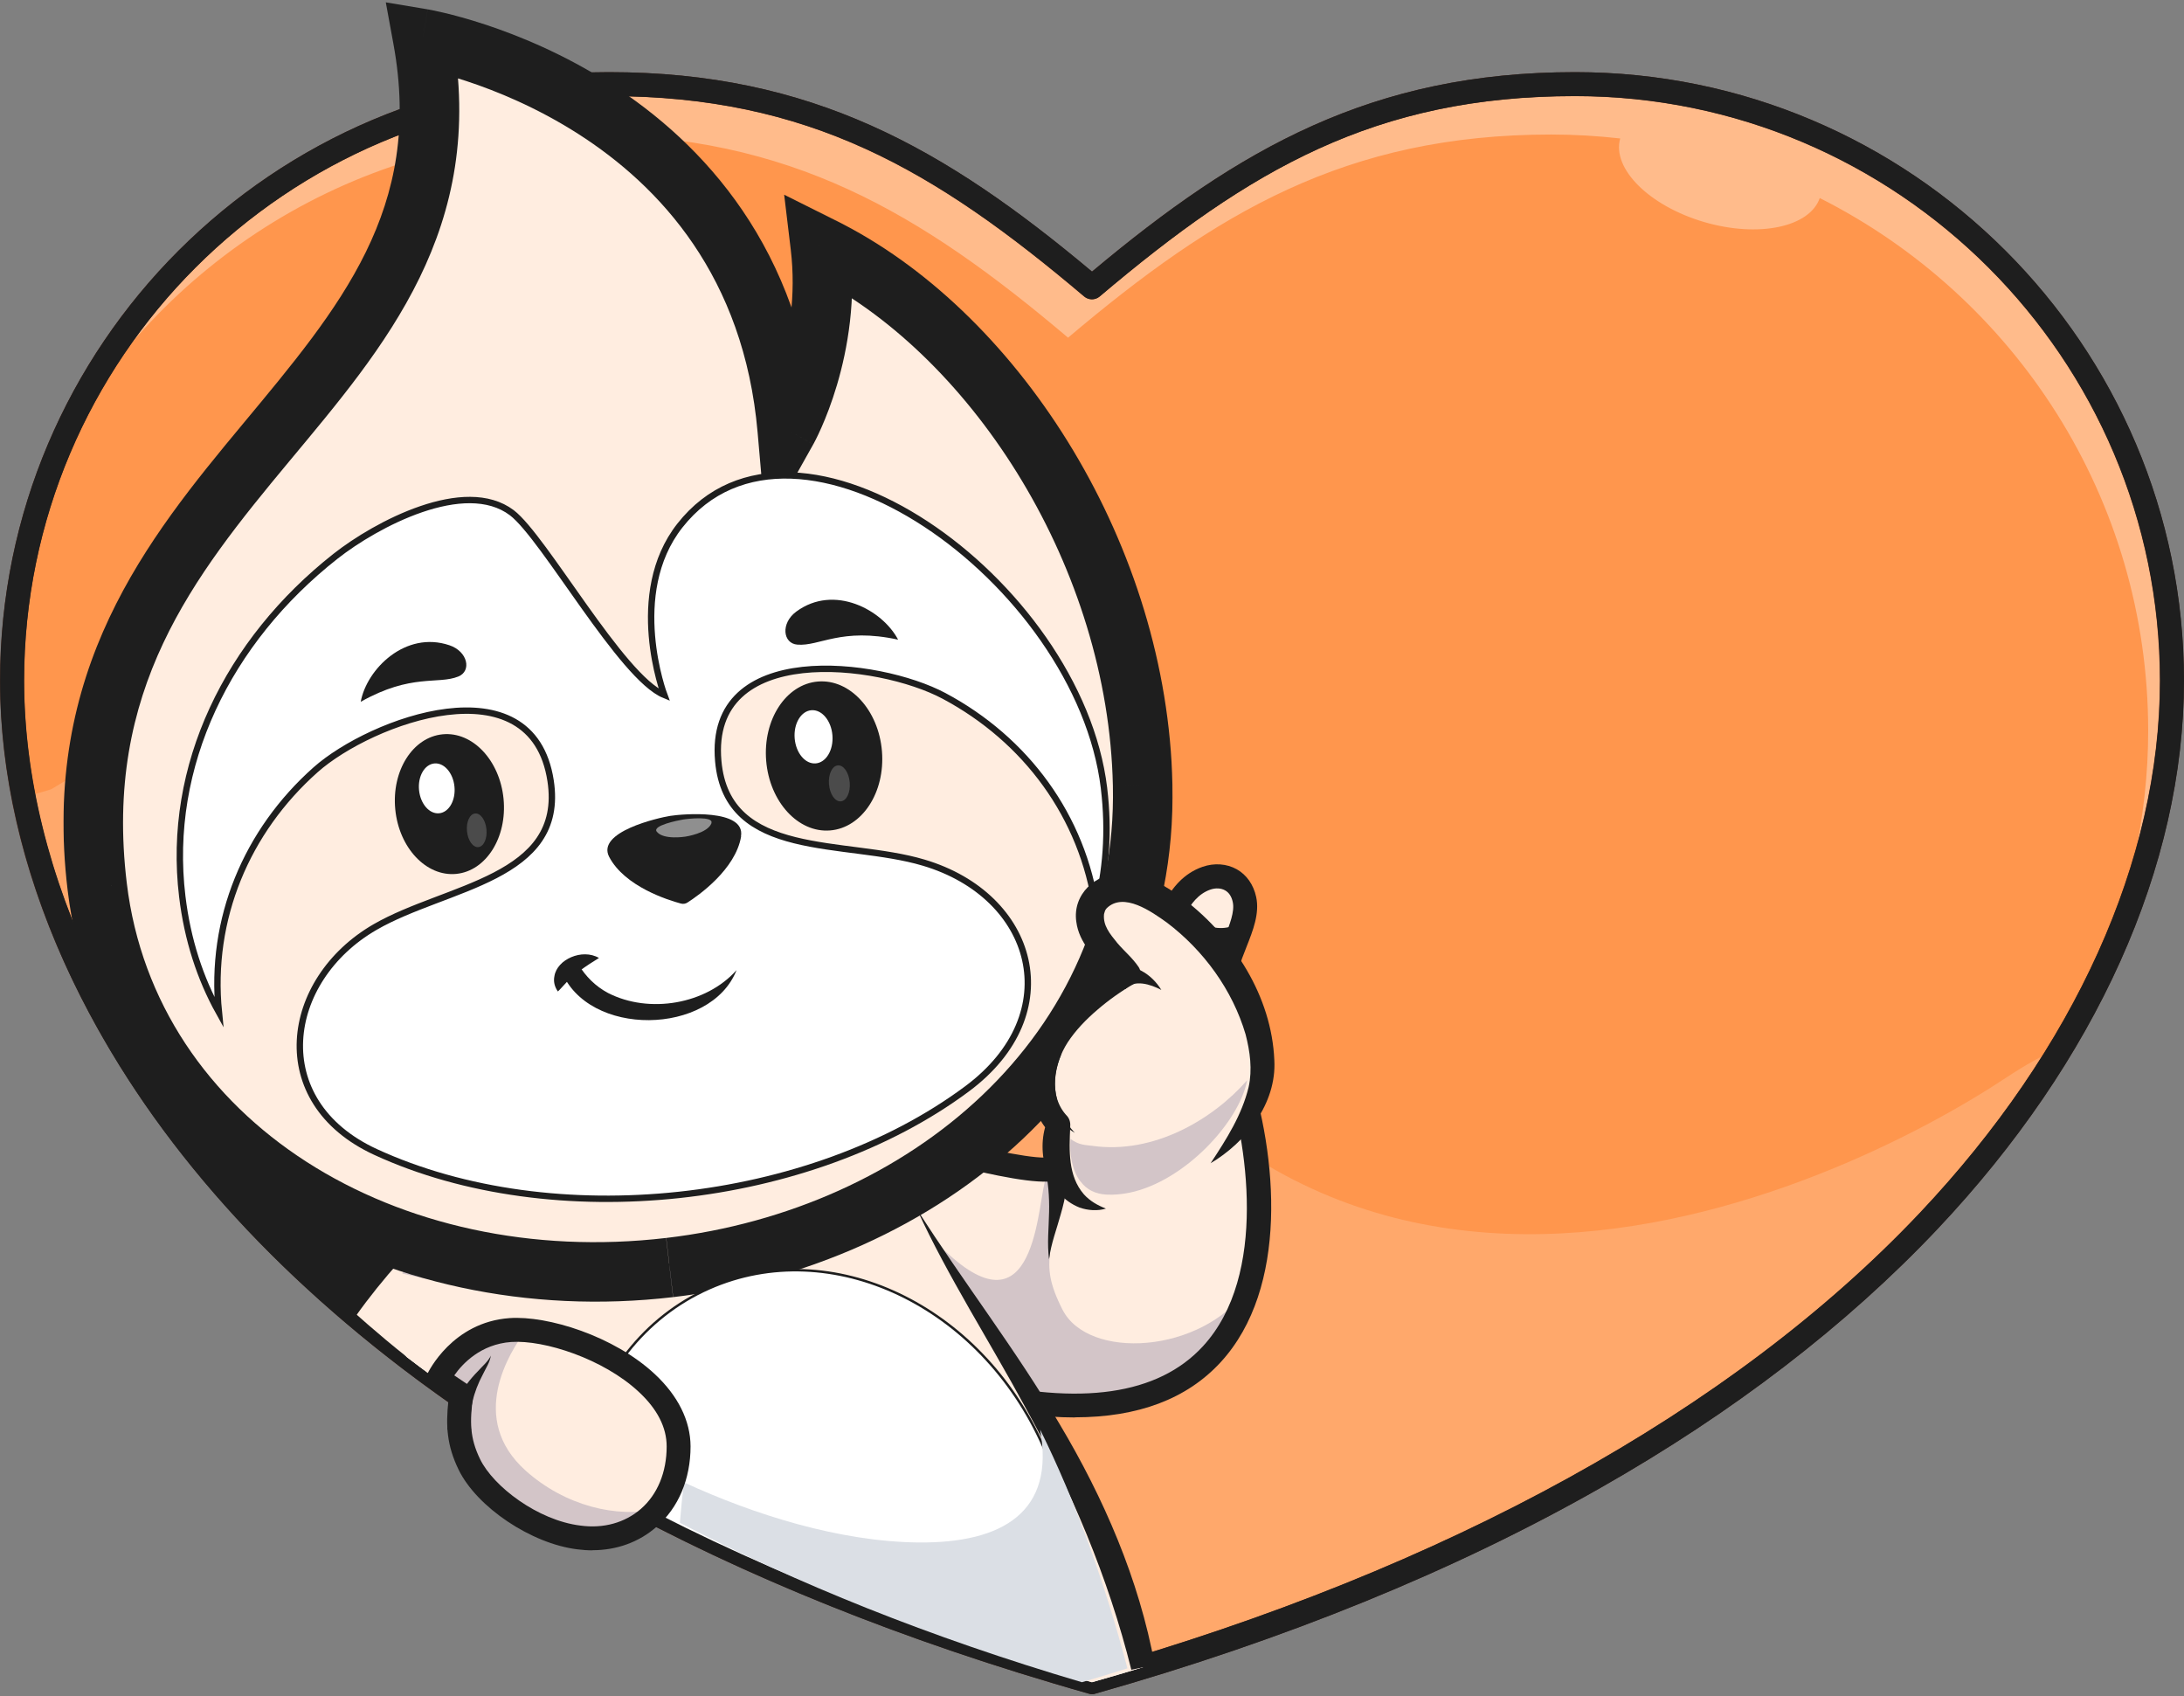 <svg width="564" height="438" viewBox="0 0 564 438" fill="none" xmlns="http://www.w3.org/2000/svg">
<rect x="0" y="0" width="564" height="438" fill="#808080" stroke="none"/>
<path d="M282.023 434.332C135.237 392.804 55.378 321.36 22.095 252.869C9.065 226.069 3.156 199.696 3.156 175.75C3.156 90.661 72.184 21.71 157.294 21.71C210.304 21.71 244.013 41.949 282.056 74.161C320.098 41.949 353.807 21.71 406.817 21.71C491.961 21.71 560.955 90.694 560.955 175.75C560.955 260.807 486.315 376.534 282.056 434.3L282.023 434.332Z" fill="#F04952"/>
<path d="M561.454 176.086C561.454 205.149 552.723 237.82 533.127 270.491C495.315 333.472 417.031 396.584 282.587 434.635C135.801 393.107 55.942 321.663 22.627 253.172C14.848 237.164 9.596 221.321 6.642 206.067C4.639 195.767 3.688 185.697 3.688 176.053C3.688 90.963 72.682 22.013 157.826 22.013C210.835 22.013 244.545 42.252 282.587 74.464C320.629 42.252 354.339 22.013 407.316 22.013C492.459 22.013 561.454 90.963 561.454 176.053V176.086Z" fill="#FF964D"/>
<path d="M532.556 270.189C494.743 333.17 416.46 396.282 282.016 434.333C135.23 392.805 55.371 321.361 22.055 252.869C14.276 236.862 9.024 221.018 6.07 205.765C10.731 204.584 13.521 203.764 13.521 203.6C75.59 165.713 219.487 124.382 258.908 215.966C328.625 377.879 474.656 307.059 518.146 278.193C522.873 275.044 527.698 272.387 532.523 270.156L532.556 270.189Z" fill="#FFA86B"/>
<g opacity="0.35">
<path d="M539.521 257.757C549.958 233.745 554.751 210.259 554.751 188.741C554.751 128.581 520.254 76.49 469.935 51.134C467.342 58.646 454.147 61.434 440.099 57.334C425.887 53.168 416.204 43.524 418.403 35.75C412.56 35.094 406.619 34.733 400.58 34.733C347.57 34.733 313.861 55.005 275.819 87.184C237.776 55.005 204.067 34.733 151.057 34.733C92.172 34.733 41.001 67.732 15.07 116.214C38.375 60.712 93.255 21.743 157.261 21.743C210.27 21.743 243.98 41.982 282.022 74.194C320.064 41.982 353.774 21.743 406.783 21.743C491.894 21.743 560.922 90.727 560.922 175.784C560.922 201.173 554.291 229.284 539.521 257.757Z" fill="white"/>
</g>
<path d="M282.018 437.416C281.722 437.416 281.46 437.383 281.164 437.284C232.291 423.442 188.406 405.597 150.725 384.177C116.457 364.693 87.179 342.223 63.71 317.392C22.648 273.896 0 223.609 0 175.75C0 89.119 70.537 18.627 157.224 18.627C209.544 18.627 243.976 38.276 281.985 70.127C319.994 38.276 354.426 18.627 406.746 18.627C493.433 18.627 563.97 89.119 563.97 175.75C563.97 223.609 541.355 273.896 500.26 317.392C476.791 342.223 447.513 364.726 413.245 384.177C375.597 405.597 331.712 423.442 282.806 437.284C282.543 437.35 282.248 437.416 281.952 437.416H282.018ZM157.257 24.826C73.951 24.826 6.204 92.531 6.204 175.783C6.204 222.035 28.228 270.845 68.207 313.16C116.523 364.299 190.441 405.105 281.985 431.118C373.529 405.105 447.447 364.299 495.763 313.16C535.742 270.845 557.766 222.035 557.766 175.783C557.766 92.531 490.019 24.826 406.714 24.826C355.148 24.826 322.653 43.786 283.954 76.556C282.806 77.54 281.099 77.54 279.95 76.556C241.251 43.786 208.756 24.826 157.191 24.826H157.257Z" fill="#512819"/>
<path d="M406.777 18.627C354.457 18.627 320.026 38.276 282.016 70.127C244.04 38.276 209.575 18.627 157.255 18.627C70.569 18.627 0.031 89.119 0.031 175.75C0.031 201.172 6.694 228.3 19.299 254.214C37.614 291.871 67.352 326.183 107.659 356.164C120.526 365.71 134.344 374.763 149.082 383.226C184.794 403.728 225.921 420.949 272.038 434.628C275.058 435.546 278.11 436.432 281.163 437.284C281.458 437.383 281.721 437.416 282.016 437.416C282.312 437.416 282.574 437.416 282.87 437.284C331.743 423.475 375.628 405.597 413.277 384.177C447.544 364.726 476.823 342.223 500.291 317.392C541.386 273.896 564.001 223.609 564.001 175.75C564.001 89.119 493.464 18.627 406.777 18.627ZM495.794 313.16C447.479 364.299 373.56 405.072 282.016 431.118C279.292 430.33 276.568 429.543 273.909 428.789C223.788 413.864 183.218 395.921 150.362 376.797C74.868 332.94 40.273 283.178 24.846 251.524C12.668 226.463 6.235 200.254 6.235 175.75C6.235 92.531 73.982 24.794 157.255 24.794C208.82 24.794 241.315 43.786 280.014 76.523C281.163 77.507 282.87 77.507 284.018 76.523C322.717 43.786 355.212 24.794 406.777 24.794C490.05 24.794 557.83 92.531 557.83 175.75C557.83 222.035 535.806 270.812 495.794 313.16Z" fill="#1E1E1E"/>
<path d="M250.28 359.215C295.97 370.302 315.631 354.622 322.262 332.71C327.874 314.177 324.231 291.215 319.209 276.126C315.27 264.383 294.69 297.021 272.272 301.811C272.239 301.811 272.206 301.811 272.141 301.811C263.114 303.582 229.766 292.265 216.997 292.954C183.091 296.365 202.752 347.668 250.28 359.215Z" fill="white"/>
<path d="M322.287 332.71C315.624 354.655 295.995 370.335 250.305 359.215C221.125 352.129 202.449 330.02 200.25 313.225C198.871 302.696 203.959 294.233 217.055 292.921C221.848 292.658 229.594 294.101 237.865 295.906C251.52 298.891 266.586 302.86 272.198 301.777C272.231 301.777 272.264 301.777 272.33 301.777C294.748 297.021 315.361 264.35 319.267 276.126C324.322 291.215 327.965 314.209 322.32 332.71H322.287Z" fill="#777883"/>
<path d="M322.292 332.71C315.629 354.655 296.001 370.335 250.311 359.215C226.317 353.376 209.413 337.401 202.947 322.574C201.535 319.359 200.616 316.21 200.223 313.225C198.844 302.696 203.932 294.233 217.028 292.921C221.82 292.658 229.567 294.101 237.838 295.906C240.234 296.43 242.663 296.988 245.092 297.546C256.482 300.137 267.543 302.696 272.171 301.777C272.204 301.777 272.237 301.777 272.303 301.777C294.721 297.021 315.334 264.35 319.24 276.126C324.295 291.215 327.938 314.209 322.292 332.71Z" fill="#FFEDE0"/>
<g opacity="0.2">
<path d="M245.096 297.579C236.759 309.65 221.201 317.621 202.951 322.607C201.539 319.393 200.62 316.244 200.226 313.259C198.848 302.729 203.935 294.266 217.032 292.954C221.824 292.691 229.571 294.135 237.842 295.939C240.238 296.464 242.667 297.021 245.096 297.579Z" fill="#242568"/>
</g>
<path d="M234.094 308.633C199.203 334.252 121.904 332.12 94.661 325.527L91.313 312.012C96.86 300.564 108.578 295.578 111.204 293.478C126.86 276.749 178.59 270.55 185.483 267.466C192.54 264.317 215.254 287.213 228.088 301.482C230.582 304.271 232.617 306.763 234.127 308.633H234.094Z" fill="#5E5E6D"/>
<g opacity="0.2">
<path d="M250.281 359.215C295.971 370.302 315.632 354.655 322.262 332.71C310.085 349.669 281.004 351.211 274.373 338.123C267.513 324.608 273.356 324.149 272.141 301.81C271.616 301.909 270.5 303.287 270.205 303.943C267.874 308.929 268.268 343.863 246.112 324.838C239.581 319.229 213.125 295.151 208.234 295.414C174.328 298.825 202.72 347.668 250.248 359.215H250.281Z" fill="#242568"/>
</g>
<path d="M277.585 365.972C269.215 365.972 259.86 364.726 249.553 362.2C216.894 354.262 195.625 327.396 196.971 308.24C197.693 297.743 204.881 291.051 216.697 289.838C216.73 289.838 216.796 289.838 216.829 289.838C223.557 289.477 235.078 292.101 246.238 294.627C256.348 296.923 267.803 299.547 271.611 298.727C281.95 296.529 292.191 287.673 300.43 280.587C308.209 273.863 313.362 269.402 317.924 270.681C319.303 271.075 321.141 272.124 322.159 275.109C329.971 298.497 332.826 332.579 315.2 351.736C306.502 361.183 293.898 365.939 277.585 365.939V365.972ZM217.222 296.037C208.491 296.923 203.634 301.318 203.108 308.699C202.091 323.427 219.816 348.652 250.998 356.23C279.029 363.053 299.084 360.133 310.638 347.603C327.542 329.233 322.126 294.627 316.283 277.11C316.218 276.913 316.152 276.782 316.119 276.717C314.084 277.012 308.537 281.801 304.467 285.311C295.703 292.888 284.806 302.302 272.891 304.828C267.738 305.911 257.136 303.516 244.86 300.695C234.159 298.268 223.131 295.742 217.255 296.037H217.222Z" fill="#1E1E1E"/>
<path d="M270.92 325.132C270.756 318.572 273.874 311.487 272.89 301.088L270.92 325.132Z" fill="#1E1E1E"/>
<path d="M270.919 325.133C270.361 321.131 270.854 316.933 270.919 312.931C271.018 308.929 270.689 305.091 269.836 301.384L275.974 300.793C275.875 305.156 275.121 309.388 273.972 313.357C272.889 317.359 271.412 321.065 270.919 325.1V325.133Z" fill="#1E1E1E"/>
<path d="M295.177 430.462C290.844 431.775 286.446 433.087 281.982 434.333C220.898 417.046 171.4 394.576 132.012 369.286C122.461 363.152 113.5 356.854 105.097 350.424C99.353 344.225 90.359 337.96 90.359 337.96C95.775 328.053 117.635 308.077 121.706 304.796C137.362 288.067 178.49 270.518 185.383 267.434C192.44 264.285 214.628 287.312 227.429 301.549C233.009 307.748 236.817 312.308 236.817 312.308C245.843 329.168 258.644 346.947 270.264 367.613C280.57 385.884 289.991 406.385 295.111 430.462H295.177Z" fill="white"/>
<path d="M295.175 430.462C290.842 431.774 286.444 433.086 281.98 434.332C220.896 417.046 171.398 394.576 132.011 369.285C127.842 366.595 123.772 363.872 119.8 361.117C114.713 357.607 109.822 353.999 105.095 350.391C99.351 344.191 90.391 337.926 90.391 337.926C95.806 328.02 117.667 308.043 121.737 304.763C137.394 288.033 178.521 270.484 185.414 267.401C192.471 264.252 214.66 287.279 227.461 301.515C233.041 307.715 236.848 312.274 236.848 312.274C240.918 319.852 245.743 327.626 250.896 335.794C257.166 345.733 263.927 356.229 270.328 367.579C280.634 385.85 290.055 406.352 295.175 430.429V430.462Z" fill="#FFEDE0"/>
<path d="M250.935 335.859C239.151 361.15 183.155 358.263 119.872 361.15C114.784 357.64 109.893 354.032 105.167 350.423C97.618 344.486 90.462 337.959 90.462 337.959C80.91 307.092 107.136 296.726 111.239 293.478C126.896 276.749 178.625 270.55 185.518 267.466C192.575 264.317 215.289 287.213 228.123 301.482C233.703 307.682 236.952 312.34 236.952 312.34C241.022 319.917 245.847 327.692 251.001 335.859H250.935Z" fill="#FFEDE0"/>
<path d="M94.921 224.79L32.688 272.19C47.983 296.562 69.253 320.344 91.901 339.763C105.522 320.475 126.398 302.499 133.16 297.317" fill="#1E1E1E"/>
<path d="M236.884 312.34C248.766 331.037 262.388 348.521 273.614 367.645C285.036 386.801 294.161 407.762 298.198 429.839L292.159 431.117C286.218 407.303 276.601 384.669 264.686 363.184C255.692 346.553 244.729 329.496 236.852 312.34H236.884Z" fill="#1E1E1E"/>
<g opacity="0.2">
<path d="M234.093 311.913C201.499 337.532 129.354 335.4 103.883 328.807C103.883 328.807 116.881 298.858 119.343 296.759C133.982 280.029 182.265 273.83 188.698 270.747C195.296 267.598 216.5 290.494 228.48 304.763C230.811 307.551 232.714 310.044 234.093 311.913Z" fill="#242568"/>
</g>
<path fill-rule="evenodd" clip-rule="evenodd" d="M172.914 327.265C100.834 335.728 33.218 296.07 25.111 228.989C12.179 122.217 126.207 102.962 109.171 10C109.171 10 195.759 24.498 203.309 110.966C203.309 110.966 215.027 90.071 211.843 63.533C212.696 63.96 213.517 64.354 214.37 64.813C257.795 87.447 293.835 144.064 295.083 202.682C296.592 272.649 238.003 319.622 172.947 327.265" fill="#FFEDE0"/>
<mask id="mask0_284_1495" style="mask-type:luminance" maskUnits="userSpaceOnUse" x="24" y="10" width="272" height="319">
<path d="M172.91 327.265C100.83 335.728 33.214 296.07 25.107 228.989C12.175 122.217 126.203 102.962 109.167 10C109.167 10 195.755 24.498 203.305 110.966C203.305 110.966 215.023 90.071 211.839 63.533C212.692 63.96 213.513 64.354 214.366 64.813C257.791 87.447 293.831 144.064 295.079 202.682C296.589 272.649 237.999 319.622 172.943 327.265" fill="white"/>
</mask>
<g mask="url(#mask0_284_1495)">
<path d="M38.895 343.011L313.955 310.7L275.223 -9.484L0.164 22.826L38.895 343.011Z" fill="#FFEDE0" stroke="#1E1E1E" stroke-width="2.026" stroke-miterlimit="10"/>
</g>
<mask id="path-25-outside-1_284_1495" maskUnits="userSpaceOnUse" x="16.086" y="0" width="287" height="337" fill="black">
<rect fill="white" x="16.086" width="287" height="337"/>
<path fill-rule="evenodd" clip-rule="evenodd" d="M172.914 327.265C100.834 335.728 33.218 296.07 25.111 228.989C12.179 122.217 126.207 102.962 109.171 10C109.171 10 195.759 24.498 203.309 110.966C203.309 110.966 215.027 90.071 211.843 63.533C212.696 63.96 213.517 64.354 214.37 64.813C257.795 87.447 293.835 144.064 295.083 202.682C296.592 272.649 238.003 319.622 172.947 327.265"/>
</mask>
<path d="M25.111 228.989L32.747 228.066L32.746 228.064L25.111 228.989ZM109.171 10L110.442 2.414L99.63 0.604L101.606 11.386L109.171 10ZM203.309 110.966L195.646 111.635L197.816 136.484L210.017 114.728L203.309 110.966ZM211.843 63.533L215.281 56.653L202.505 50.27L204.206 64.45L211.843 63.533ZM214.37 64.813L210.725 71.586L210.77 71.61L210.815 71.633L214.37 64.813ZM295.083 202.682L287.393 202.845L287.393 202.848L295.083 202.682ZM172.017 319.627C102.681 327.767 40.185 289.612 32.747 228.066L17.475 229.912C26.252 302.528 98.987 343.689 173.811 334.904L172.017 319.627ZM32.746 228.064C26.703 178.173 49.899 148.934 74.594 119.233C99.079 89.784 125.982 59.066 116.737 8.614L101.606 11.386C109.396 53.896 87.802 79.286 62.766 109.398C37.939 139.258 10.586 173.033 17.476 229.914L32.746 228.064ZM109.171 10C107.901 17.586 107.898 17.585 107.895 17.585C107.895 17.585 107.892 17.584 107.891 17.584C107.889 17.584 107.888 17.583 107.888 17.584C107.889 17.584 107.895 17.585 107.907 17.587C107.929 17.591 107.971 17.598 108.033 17.61C108.158 17.632 108.36 17.67 108.636 17.726C109.188 17.836 110.033 18.015 111.131 18.275C113.328 18.797 116.528 19.643 120.414 20.922C128.207 23.487 138.646 27.753 149.268 34.539C170.371 48.022 192.128 71.339 195.646 111.635L210.971 110.297C206.939 64.125 181.628 36.959 157.55 21.576C145.581 13.929 133.901 9.167 125.223 6.311C120.874 4.879 117.25 3.918 114.682 3.308C113.398 3.004 112.375 2.786 111.655 2.642C111.295 2.57 111.011 2.516 110.807 2.479C110.705 2.46 110.623 2.446 110.562 2.435C110.531 2.43 110.506 2.425 110.486 2.422C110.476 2.42 110.467 2.419 110.46 2.417C110.456 2.417 110.451 2.416 110.45 2.416C110.445 2.415 110.442 2.414 109.171 10ZM203.309 110.966C210.017 114.728 210.018 114.726 210.019 114.723C210.02 114.722 210.021 114.72 210.022 114.718C210.024 114.715 210.026 114.711 210.029 114.707C210.033 114.698 210.039 114.689 210.045 114.678C210.057 114.656 210.072 114.629 210.089 114.597C210.125 114.532 210.17 114.448 210.226 114.343C210.338 114.134 210.489 113.844 210.674 113.479C211.042 112.748 211.544 111.71 212.125 110.395C213.285 107.769 214.771 104.018 216.144 99.387C218.879 90.158 221.23 77.212 219.479 62.617L204.206 64.45C205.639 76.392 203.723 87.162 201.395 95.015C200.237 98.925 198.992 102.056 198.055 104.178C197.587 105.236 197.198 106.038 196.938 106.553C196.808 106.811 196.711 106.996 196.652 107.106C196.623 107.161 196.604 107.197 196.595 107.213C196.59 107.221 196.588 107.225 196.589 107.223C196.59 107.222 196.591 107.22 196.593 107.217C196.594 107.215 196.595 107.214 196.596 107.211C196.596 107.21 196.598 107.208 196.598 107.208C196.599 107.206 196.6 107.204 203.309 110.966ZM208.405 70.414C209.396 70.909 210.009 71.2 210.725 71.586L218.015 58.04C217.024 57.507 215.996 57.011 215.281 56.653L208.405 70.414ZM210.815 71.633C251.592 92.887 286.202 146.852 287.393 202.845L302.772 202.518C301.469 141.275 263.998 82.006 217.925 57.992L210.815 71.633ZM287.393 202.848C288.79 267.603 234.546 312.284 172.05 319.627L173.844 334.904C241.459 326.96 304.394 277.695 302.772 202.516L287.393 202.848Z" fill="#1E1E1E" mask="url(#path-25-outside-1_284_1495)"/>
<path fill-rule="evenodd" clip-rule="evenodd" d="M285.104 203.535C286.449 214.754 285.629 225.185 283.036 234.763C279.655 210.752 264.884 190.939 243.812 179.688C226.875 170.634 182.695 165.288 185.485 196.516C187.75 222.069 218.177 216.656 238.527 222.725C267.346 231.286 275.946 261.628 249.753 281.113C209.15 311.324 142.815 318.541 96.96 297.416C68.732 284.393 73.229 253.001 96.862 239.355C115.21 228.76 146.064 226.956 142.191 201.6C137.464 170.634 95.811 186.051 81.501 198.746C63.71 214.557 54.093 237.223 56.522 261.333C51.697 252.641 48.415 242.668 47.069 231.45C42.999 197.696 58.885 165.484 86.621 143.638C97.157 135.339 120.035 123.202 132.18 132.387C140.55 138.75 160.506 174.931 171.535 179.425C171.535 179.425 161.688 153.347 175.572 135.7C205.409 97.78 278.637 149.969 285.104 203.503V203.535Z" fill="white" stroke="#1E1E1E" stroke-width="1.648" stroke-miterlimit="10"/>
<path d="M191.387 215.966C189.943 224.495 180.359 231.219 177.536 233.023C177.044 233.351 176.42 233.45 175.829 233.286C172.547 232.4 161.354 228.923 157.317 221.247C153.936 214.785 169.987 211.144 173.072 210.652C176.158 210.16 192.569 208.749 191.355 215.933L191.387 215.966Z" fill="#1E1E1E"/>
<path opacity="0.5" d="M183.743 212.522C182.791 215.146 177.047 215.999 177.047 215.999C177.047 215.999 171.336 216.95 169.596 214.72C168.382 213.145 175.045 211.833 176.325 211.604C177.605 211.374 184.367 210.653 183.71 212.522H183.743Z" fill="white"/>
<path d="M93.152 181.196C94.695 172.766 104.673 162.761 116.063 166.599C120.823 168.206 121.84 173.258 118.361 174.668C113.076 176.8 106.249 173.815 93.152 181.196Z" fill="#1E1E1E"/>
<path d="M231.926 165.155C227.889 157.447 215.384 150.722 205.635 157.906C201.565 160.891 202.156 166.139 205.898 166.435C211.609 166.927 217.222 161.941 231.926 165.155Z" fill="#1E1E1E"/>
<path d="M117.816 225.632C125.538 224.879 131.01 216.201 130.039 206.248C129.068 196.295 122.02 188.836 114.298 189.589C106.576 190.341 101.104 199.02 102.075 208.973C103.046 218.926 110.094 226.384 117.816 225.632Z" fill="#1E1E1E"/>
<path d="M113.415 209.979C115.941 209.733 117.707 206.654 117.361 203.102C117.014 199.55 114.685 196.87 112.159 197.116C109.633 197.362 107.867 200.442 108.214 203.994C108.56 207.546 110.889 210.226 113.415 209.979Z" fill="white"/>
<g opacity="0.2">
<path d="M123.535 218.716C124.924 218.58 125.861 216.526 125.627 214.128C125.393 211.73 124.077 209.896 122.688 210.031C121.298 210.167 120.362 212.22 120.596 214.618C120.83 217.016 122.146 218.851 123.535 218.716Z" fill="white"/>
</g>
<path d="M214.376 214.41C222.633 213.737 228.624 204.585 227.758 193.968C226.892 183.351 219.497 175.289 211.24 175.962C202.983 176.634 196.991 185.787 197.857 196.404C198.723 207.021 206.119 215.083 214.376 214.41Z" fill="#1E1E1E"/>
<path d="M210.653 197.102C213.345 196.882 215.276 193.63 214.966 189.838C214.656 186.046 212.223 183.151 209.531 183.371C206.839 183.59 204.907 186.842 205.217 190.634C205.527 194.426 207.961 197.322 210.653 197.102Z" fill="white"/>
<g opacity="0.2">
<path d="M217.135 206.899C218.617 206.778 219.648 204.602 219.439 202.038C219.23 199.474 217.86 197.493 216.378 197.614C214.896 197.734 213.865 199.911 214.074 202.475C214.283 205.039 215.654 207.019 217.135 206.899Z" fill="white"/>
</g>
<path d="M190.211 250.476C183.515 267.435 151.742 267.927 144.915 250.574C144.488 249.492 145.145 248.344 146.425 247.983C147.607 247.655 148.854 248.114 149.379 249.033C151.217 252.051 153.744 254.642 157.027 256.38C167.662 261.826 182.333 259.3 190.178 250.509L190.211 250.476Z" fill="#1E1E1E"/>
<path d="M154.698 247.327C151.35 249.393 147.969 251.624 145.507 254.477C145.048 254.937 144.687 255.429 144.063 255.987C143.209 254.773 142.881 253.395 143.177 252.017C143.833 247.753 150.299 244.801 154.665 247.327H154.698Z" fill="#1E1E1E"/>
<path d="M273.905 425.509C273.38 427.51 272.723 429.445 272.034 431.348C225.917 417.669 184.79 400.448 149.078 379.946C149.406 377.749 149.833 375.616 150.358 373.517C154.789 355.345 166.245 340.092 183.181 332.613C214.692 318.704 253.292 336.975 269.408 373.419C277.155 390.935 278.303 409.469 273.905 425.509Z" fill="white" stroke="#1E1E1E" stroke-width="0.627" stroke-miterlimit="10"/>
<path d="M291.145 430.758C287.272 431.971 283.366 433.185 279.394 434.333C239.973 422.688 205.509 408.747 175.574 393.166C175.837 389.755 176.198 386.277 176.624 382.735C194.743 391.099 216.899 398.054 237.216 398.251C259.011 398.447 272.534 390.28 268.595 369.089C277.72 387.426 285.434 409.042 291.145 430.725V430.758Z" fill="#DBDFE5"/>
<path d="M113.173 356.034C113.173 356.034 118.688 344.323 131.817 343.371C145.964 342.387 175.242 354.754 175.242 373.386C175.242 389.295 163.295 398.808 149.476 396.905C137.857 395.495 125.187 386.277 121.182 378.044C118.163 371.877 118.13 367.153 119.082 360.002L113.141 356.001L113.173 356.034Z" fill="white"/>
<path d="M175.237 373.418C175.237 380.012 173.202 385.522 169.788 389.557C165.029 395.265 157.578 398.053 149.504 396.905C137.884 395.494 125.214 386.277 121.21 378.043C118.223 371.877 118.157 367.153 119.109 360.035L113.168 356.033C113.168 356.033 118.683 344.322 131.812 343.371C133.059 343.273 134.405 343.305 135.849 343.404C150.882 344.585 175.204 356.394 175.237 373.385V373.418Z" fill="#FFEDE0"/>
<g opacity="0.2">
<path d="M169.792 389.557C165.033 395.265 157.582 398.053 149.507 396.905C137.888 395.495 125.218 386.277 121.213 378.044C118.227 371.877 118.161 367.153 119.113 360.035L113.172 356.033C113.172 356.033 118.686 344.322 131.815 343.371C133.063 343.273 134.408 343.306 135.853 343.404C131.487 349.177 120.787 366.268 135.721 379.684C145.93 388.836 159.453 392.05 169.792 389.557Z" fill="#242568"/>
</g>
<path d="M153.024 400.283C151.711 400.283 150.398 400.184 149.085 400.02C137.236 398.577 123.155 389.163 118.428 379.453C115.408 373.221 115.08 368.169 115.802 361.576L111.437 358.624C110.157 357.771 109.73 356.131 110.353 354.753C110.616 354.196 116.82 341.37 131.59 340.32C141.437 339.631 158.571 344.945 169.107 354.786C175.114 360.395 178.298 366.824 178.331 373.418C178.331 381.881 175.212 389.294 169.534 394.214C165.004 398.183 159.227 400.25 153.024 400.25V400.283ZM117.312 355.114L120.824 357.476C121.809 358.132 122.301 359.28 122.17 360.461C121.284 367.12 121.316 371.253 123.975 376.731C127.389 383.783 138.877 392.541 149.873 393.886C155.847 394.706 161.361 393.165 165.497 389.589C169.797 385.85 172.16 380.109 172.16 373.45C172.16 368.53 169.731 363.774 164.906 359.313C155.847 350.883 140.584 345.897 132.017 346.487C124.139 347.045 119.413 352.096 117.312 355.114Z" fill="#1E1E1E"/>
<path d="M126.766 349.931C126.536 351.735 125.421 353.31 124.666 354.917C122.302 359.346 120.956 364.332 121.679 369.318L115.508 369.121C116.394 363.348 119.381 358.099 123.418 354.031C124.6 352.687 126.044 351.571 126.799 349.931H126.766Z" fill="#1E1E1E"/>
<path d="M270.199 285.212C270.692 286.623 271.414 287.968 272.431 289.247C271.742 288.099 270.987 286.787 270.199 285.212Z" fill="#EEBDD8"/>
<path d="M316.711 256.314C314.545 248.507 322.915 239.322 321.405 232.27C320.322 227.152 315.792 225.316 311.591 226.759C303.385 229.613 301.547 240.208 301.547 240.208L316.679 256.314H316.711Z" fill="#FDEBF3"/>
<path d="M316.68 256.314C315.006 250.18 319.765 243.226 321.177 237.125C321.571 235.452 321.702 233.811 321.374 232.302C320.291 227.185 315.761 225.348 311.56 226.792C307.719 228.104 305.257 231.154 303.748 234.008C302.041 237.256 301.516 240.241 301.516 240.241L316.647 256.347L316.68 256.314Z" fill="#FFEDE0"/>
<path d="M316.68 256.314C315.006 250.18 319.765 243.226 321.177 237.125C321.177 237.125 315.4 244.439 303.748 233.975C302.041 237.223 301.516 240.208 301.516 240.208L316.647 256.314H316.68Z" fill="#1E1E1E"/>
<path d="M316.681 259.398C315.335 259.398 314.088 258.512 313.694 257.134C312.283 252.05 314.351 246.834 316.156 242.242C317.567 238.699 318.88 235.354 318.355 232.926C318.06 231.483 317.37 230.433 316.353 229.875C315.302 229.285 313.924 229.22 312.578 229.679C306.243 231.877 304.602 240.635 304.569 240.733C304.274 242.406 302.665 243.521 300.991 243.226C299.318 242.931 298.201 241.356 298.464 239.65C298.563 239.158 300.696 227.218 310.543 223.807C313.563 222.757 316.78 222.987 319.373 224.43C321.933 225.874 323.705 228.399 324.395 231.581C325.314 235.845 323.574 240.241 321.9 244.473C320.357 248.343 318.782 252.345 319.635 255.429C320.095 257.069 319.11 258.775 317.469 259.234C317.206 259.299 316.911 259.332 316.648 259.332L316.681 259.398Z" fill="#1E1E1E"/>
<path d="M285.626 312.077C304.729 312.996 324.456 291.838 325.9 278.094C326.064 276.651 326.097 275.174 325.998 273.665C325.309 259.626 315.298 242.339 299.904 232.63C288.744 225.61 283.098 230.891 281.95 233.876C278.995 241.716 289.63 248.473 291.403 251.294C291.403 251.294 280.046 257.527 273.711 266.613C270.527 271.107 267.901 278.586 270.199 285.146C270.199 285.146 270.199 285.146 270.199 285.179C270.691 286.59 271.413 287.935 272.431 289.214C272.726 289.608 273.054 289.969 273.383 290.362C273.383 290.428 273.35 290.526 273.317 290.592C271.315 298.989 274.039 311.487 285.593 312.045L285.626 312.077Z" fill="#FFEDE0"/>
<g opacity="0.2">
<path d="M279.029 305.025C280.637 307.19 282.869 308.273 285.79 308.437C287.727 308.535 289.762 308.338 291.83 307.912C306.043 304.894 320.091 289.575 322.06 278.914C313.231 289.018 297.902 298.104 282.049 295.84C280.44 295.611 278.635 295.709 276.469 294.069C276.141 297.743 276.764 302.04 278.996 305.025H279.029Z" fill="#242568"/>
</g>
<path d="M312.608 300.368C316.809 294.004 320.715 287.837 322.455 280.653C323.44 276.127 322.816 271.535 321.667 267.074C318.286 255.593 310.835 245.391 301.349 238.207C297.312 235.321 290.19 230.269 285.824 234.468C285.43 234.927 285.365 235.091 285.233 235.583C285.2 235.747 285.102 235.911 285.102 236.075C284.839 238.929 286.513 240.995 288.548 243.488C290.354 245.621 292.356 247.195 294.03 249.655C295.015 251.131 294.489 253.198 292.881 253.985C289.599 255.855 286.251 258.25 283.362 260.743C280.474 263.203 277.782 265.991 275.714 269.14C272.071 274.815 270.66 283.048 275.616 288.198C276.305 289.018 276.469 290.068 276.371 291.085C276.108 296.989 275.78 303.648 279.916 308.372C281.459 310.078 283.395 311.193 285.594 312.046C283.428 312.702 280.966 312.538 278.8 311.783C270.43 308.503 267.344 297.58 270.364 289.609L271.119 292.495C267.738 288.953 265.966 283.803 266.229 278.981C266.688 267.27 275.452 258.512 284.413 252.148C286.185 250.902 287.925 249.787 289.894 248.639L288.745 252.968C288.45 252.575 287.006 251.295 286.513 250.869C282.739 247.458 278.636 243.39 277.946 237.978C276.929 230.925 282.936 225.414 289.73 225.48C296.163 225.578 300.989 228.695 305.814 232.237C318.647 242.111 328.396 257.265 329.085 273.732C329.709 284.918 321.7 294.988 312.575 300.368H312.608Z" fill="#1E1E1E"/>
<path d="M277.554 292.495C270.234 288.067 266.755 278.948 268.101 270.616L274.075 272.19C272.729 275.438 272.072 278.915 272.663 282.458C273.221 286.131 274.961 289.707 277.554 292.495Z" fill="#1E1E1E"/>
<path d="M299.907 255.593C297.183 254.15 292.817 252.706 290.552 255.429L287.664 249.984C292.62 248.311 297.445 251.526 299.907 255.593Z" fill="#1E1E1E"/>
</svg>
